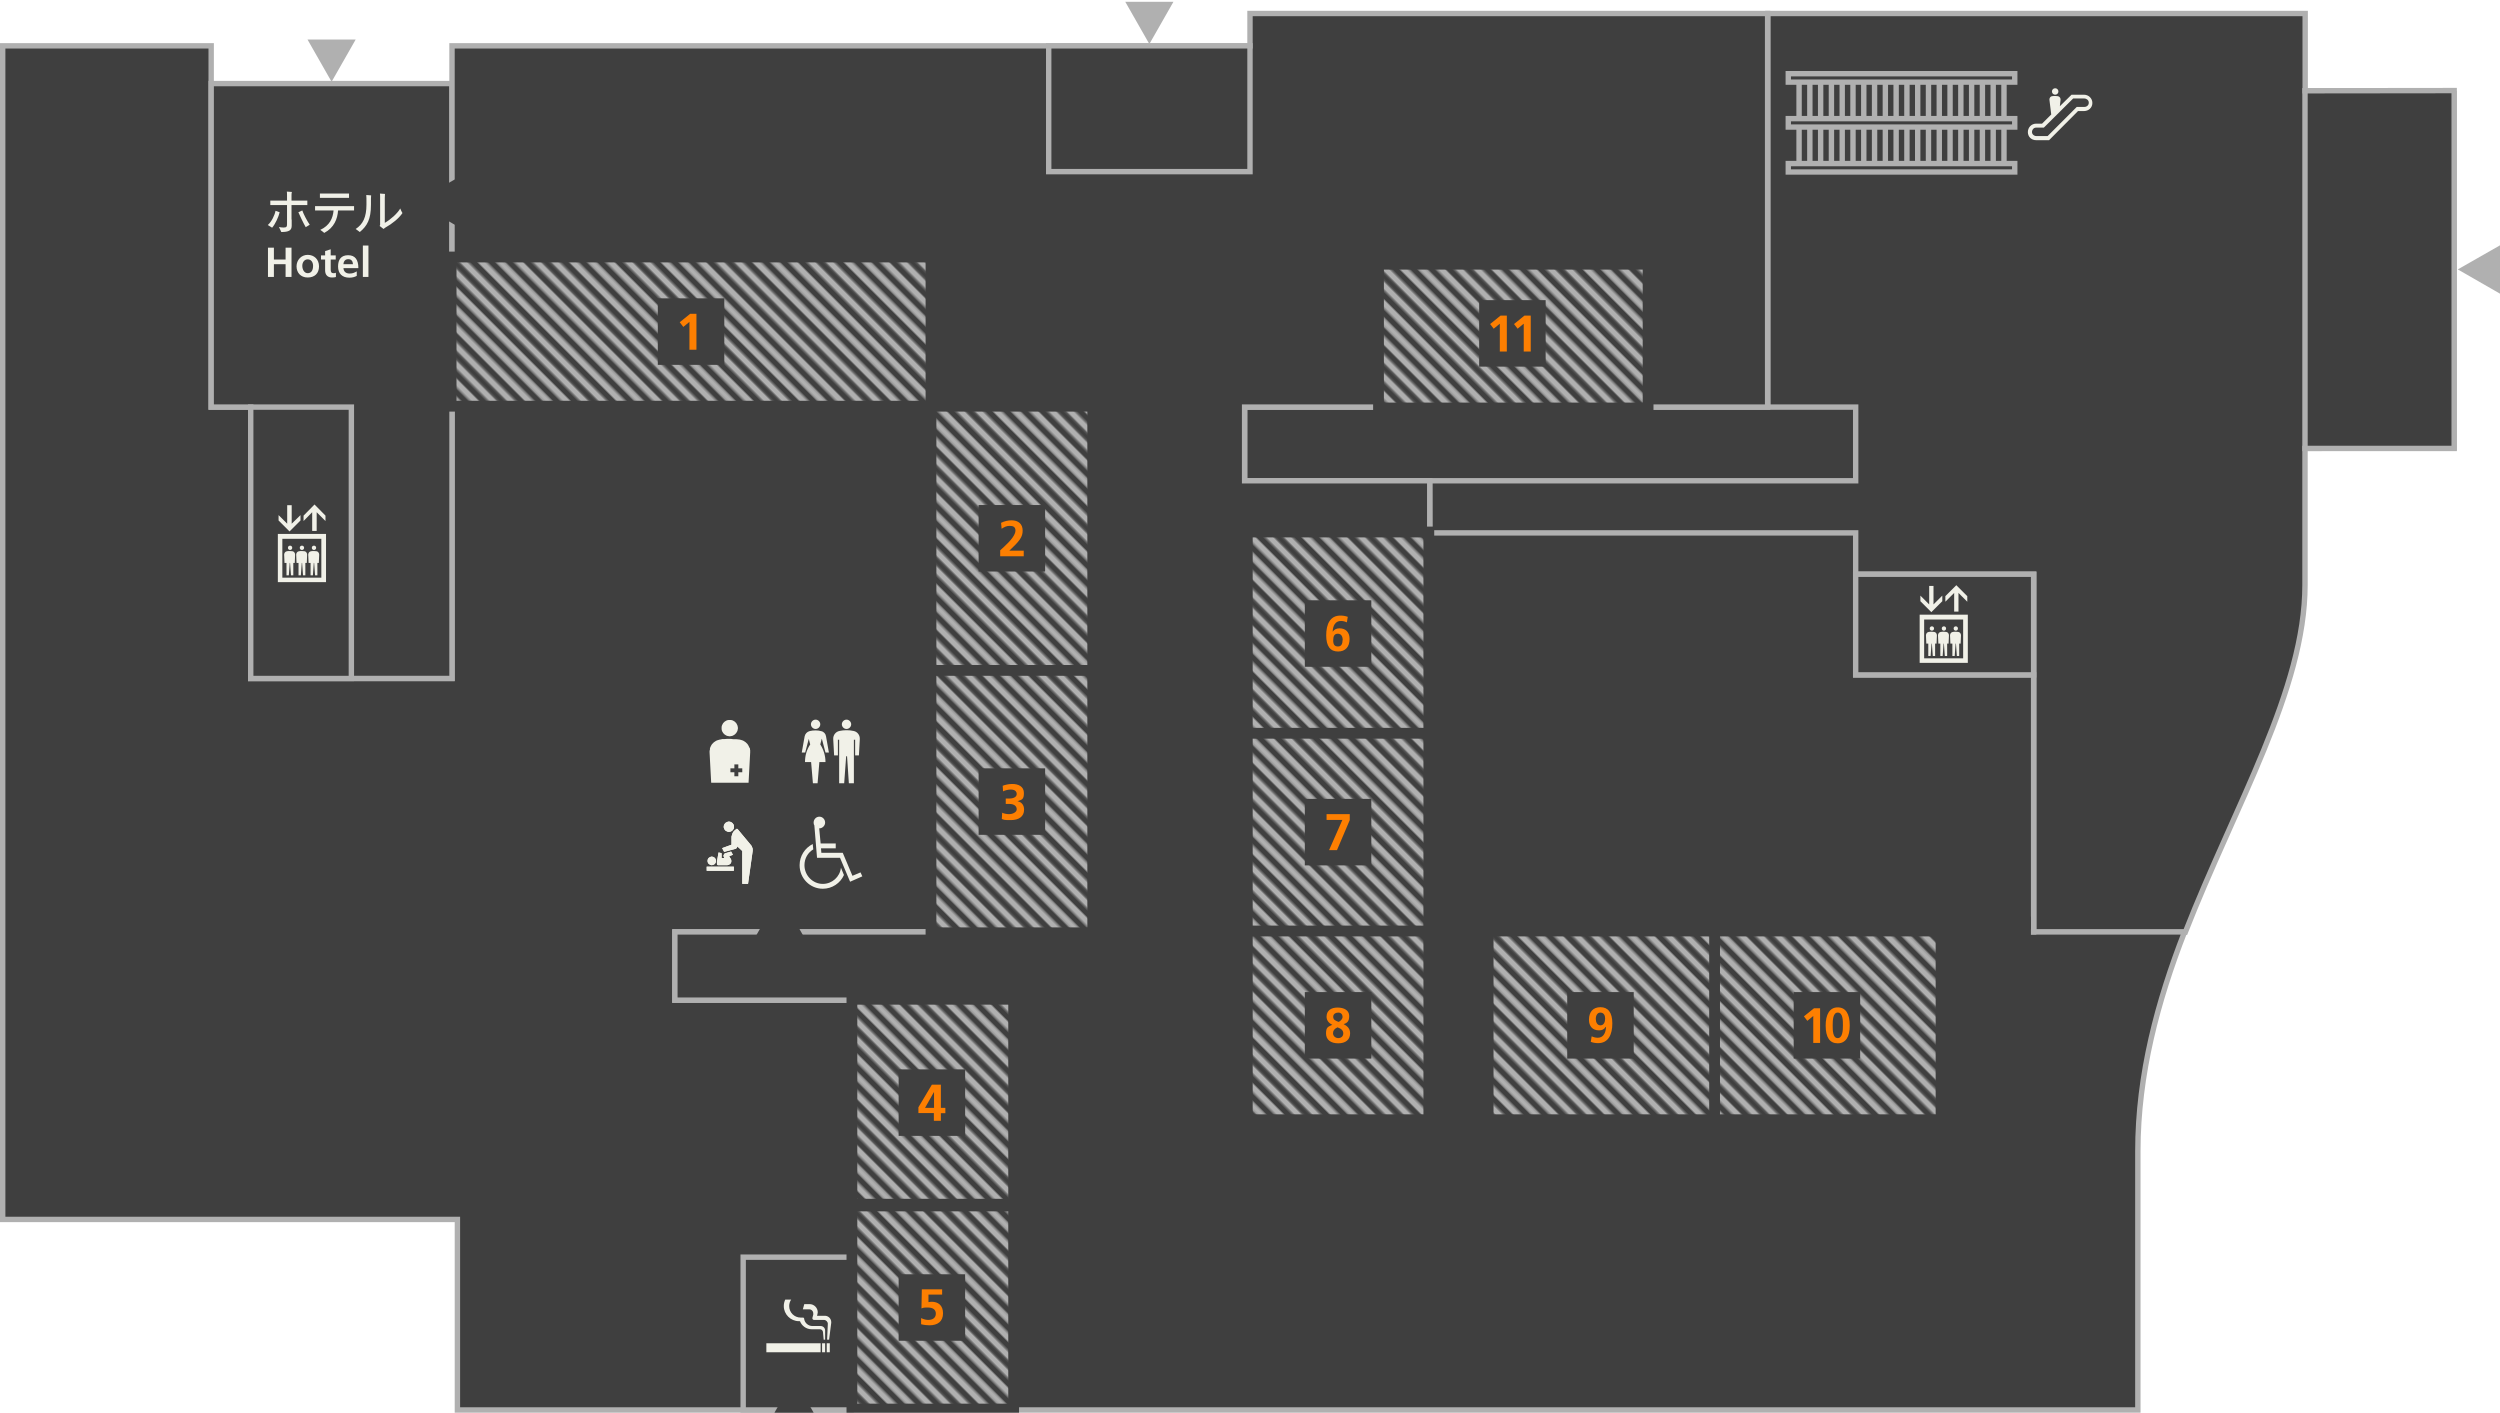 <?xml version="1.0" encoding="UTF-8"?><svg id="floor-map_map" xmlns="http://www.w3.org/2000/svg" width="1391" height="786" version="1.1"><defs><pattern id="_10_lpi_50_-G" data-name="10 lpi 50%-G" x="0" y="0" width="72" height="72" patternTransform="rotate(45 -7544.954 -7706.522)" patternUnits="userSpaceOnUse"><path style="stroke-width:0;fill:none" d="M0 0h72v72H0z"/><path d="M71.8 68.4h72.4M71.8 54h72.4M71.8 39.6h72.4M71.8 25.2h72.4M71.8 10.8h72.4M71.8 61.2h72.4M71.8 46.8h72.4M71.8 32.4h72.4M71.8 18h72.4M71.8 3.6h72.4M-.2 68.4h72.4M-.2 54h72.4M-.2 39.6h72.4M-.2 25.2h72.4M-.2 10.8h72.4M-.2 61.2h72.4M-.2 46.8h72.4M-.2 32.4h72.4M-.2 18h72.4M-.2 3.6h72.4M-72.2 68.4H.2M-72.2 54H.2m-72.4-14.4H.2m-72.4-14.4H.2m-72.4-14.4H.2m-72.4 50.4H.2m-72.4-14.4H.2m-72.4-14.4H.2M-72.2 18H.2M-72.2 3.6H.2" style="fill:none;stroke:#b0b0b0;stroke-width:3.6px"/></pattern><style>.cls-2{stroke:#b0b0b0}.cls-2,.cls-6{fill:#3f3f3f}.cls-2{stroke-miterlimit:10;stroke-width:3px}.cls-10,.cls-6,.cls-9{stroke-width:0}.cls-9{fill:#fd7f01}.cls-10{fill:#f1f1e8}</style></defs><path class="cls-2" d="M1365.5 50.5v198.6l-83 .4v76c0 58-38.9 122.4-66.6 193.2h-84.3V319.5h-336l-.2-93.4 188.2.4V7.5h299v43h83Z"/><path class="cls-2" d="M692.5 226.5h340v41h-340zm-219 330v228h-219v-106H1.5v-653h116v201h22v151h112v-151h266v292h-142v38h98z"/><path class="cls-2" d="M117.5 46.5v180h22v151h112v-331h-134z"/><path class="cls-2" d="M139.5 226.5h56v151h-56zm656 292v-251h-103v-41h291V7.5h-288v18h-444v201h266v292h-142v38h98v228h716v-144c0-42.7 11-83.5 26-122h-420Zm570-269h-83v-199l83-.1v199.1z"/><path class="cls-2" d="M1032.5 296.5h-237v222h336v-143h-99v-79z"/><path class="cls-2" d="M1032.5 319.5h99v56h-99zm-619 380h60v85h-60zm170-674h112v70h-112z"/><path d="M518 373h90v146h-90zm0-147h90v147h-90zm-267-83h267v83H251zm223 413h90v114h-90zm0 115h90v113h-90zm220-153h101v105H694zm134 0h126v105H828zM694 408h101v110H694zm0-112h101v112H694zm73-149h150v80H767zm187 371h126v105H954z" style="fill:url(#_10_lpi_50_-G);stroke:#3f3f3f;stroke-width:6px;stroke-miterlimit:10"/><path class="cls-10" d="M1143.5 52.7c1 0 1.8-.8 1.8-1.8s-.8-1.8-1.8-1.8-1.8.8-1.8 1.8.8 1.8 1.8 1.8m16.2 0h-7.1l-6.5 6.4.4-3.6v-.2c0-.9-.7-1.7-1.6-1.8-.6 0-1-.1-1.5-.1s-1 0-1.5.1c-.9 0-1.6.9-1.6 1.8v.2l1 8.2-5.1 5.1h-3.3c-2.6 0-4.6 2.1-4.6 4.7s2 4.5 4.6 4.5h7.2l16.1-16.2h3.3c2.6 0 4.7-1.9 4.7-4.5s-2.1-4.6-4.7-4.6m.2 6.8h-4.2l-16.2 16.2h-6.3c-.7 0-1.3-.3-1.7-.7-.5-.4-.7-1-.7-1.6 0-.6.3-1.3.7-1.7.4-.5 1-.7 1.7-.7h4.2l16.3-16.2h6.2c.7 0 1.3.3 1.8.7.5.5.7 1 .7 1.7 0 1.3-1.1 2.3-2.5 2.3M469.6 486.8c-2 4.6-6.6 7.7-11.8 7.7-7.1 0-12.9-5.8-12.9-13.1 0-5.2 3-9.6 7.3-11.8l.3 3c-3 1.8-4.9 5-4.9 8.8 0 5.7 4.6 10.4 10.2 10.4 5.2 0 9.5-3.9 10.1-9l1.6 3.9Zm-13.8-25.9.8 8.4h8.4v2.7h-8.2l.2 2.5h11.9l5.4 12.8 4.5-1.9 1 2.2-6.8 3-5.6-13.3h-12.8l-1.5-18.1c-.3-.4-.4-1-.4-1.5 0-1.8 1.4-3.3 3.2-3.3s3.2 1.5 3.2 3.3c0 1.7-1.5 3.2-3.2 3.2M406 409.7l.6-.1.6-.1.6-.2.5-.3.5-.3.4-.4.4-.4.3-.5.3-.5.2-.6.1-.6.1-.6-.1-.6-.1-.6-.2-.5-.3-.6-.3-.5-.4-.4-.4-.4-.5-.3-.5-.3-.6-.2-.6-.1h-1.2l-.6.1-.6.2-.5.3-.5.3-.4.4-.4.4-.3.5-.3.6-.2.5-.1.6v1.2l.1.6.2.6.3.5.3.5.4.4.4.4.5.3.5.3.6.2.6.1.6.1zm11.3 7.5v-.7c-.1 0-.4-.7-.4-.7l-.3-.6-.3-.6-.4-.6-.5-.5-.5-.5-.6-.4-.6-.4-.7-.3-.7-.2-.7-.2-1.8-.2H408c0-.1-1.9-.2-1.9-.2h-1.4l-1.4.1h-1.4c0 .1-1.4.3-1.4.3l-.7.2-.7.2-.7.3-.6.4-.6.4-.5.5-.5.5-.4.6-.3.6-.3.6-.2.7v.7c-.1 0-.2.7-.2.7v.7l.9 16.9h20.8l.9-16.9v-1.4Zm-4.3 12.5h-2.2v2.2h-2.2v-2.2h-2.2v-2.2h2.2v-2.2h2.2v2.2h2.2v2.2Zm-7.4 33.2-.5-.1-.4-.1-.4-.2-.4-.2-.4-.3-.2-.3-.3-.4-.1-.4-.2-.4v-1l.2-.4.1-.4.3-.4.2-.3.4-.3.4-.2.4-.2.4-.1.5-.1.4.1.5.1.4.2.3.2.4.3.2.3.3.4.2.4.1.4v1l-.1.4-.2.4-.3.4-.2.3-.4.3-.3.2-.4.2-.5.1-.4.1z"/><path class="cls-10" d="m405.6 462.9-.5-.1-.4-.1-.4-.2-.4-.2-.4-.3-.2-.3-.3-.4-.1-.4-.2-.4v-1l.2-.4.1-.4.3-.4.2-.3.4-.3.4-.2.4-.2.4-.1.5-.1.4.1.5.1.4.2.3.2.4.3.2.3.3.4.2.4.1.4v1l-.1.4-.2.4-.3.4-.2.3-.4.3-.3.2-.4.2-.5.1-.4.1zm-12.4 19.3h15.1v2.3h-15.1z"/><path class="cls-10" d="M393.2 482.2h15.1v2.3h-15.1zm2.8-.8-.4-.1-.4-.1-.3-.2-.4-.2-.3-.3-.2-.3-.2-.4-.1-.4v-.8l.1-.4.2-.4.2-.3.3-.3.4-.2.3-.2.4-.1.4-.1.5.1.4.1.3.2.4.2.2.3.3.3.1.4.2.4v.8l-.2.4-.1.4-.3.3-.2.3-.4.2-.3.2-.4.1-.5.1z"/><path class="cls-10" d="m396 481.4-.4-.1-.4-.1-.3-.2-.4-.2-.3-.3-.2-.3-.2-.4-.1-.4v-.8l.1-.4.2-.4.2-.3.3-.3.4-.2.3-.2.4-.1.4-.1.5.1.4.1.3.2.4.2.2.3.3.3.1.4.2.4v.8l-.2.4-.1.4-.3.3-.2.3-.4.2-.3.2-.4.1-.5.1zm5.8-9.5 5.2-1.9v-4.5l.2-.7.2-.7.2-.5.3-.6.4-.5.5-.5.5-.4.5-.4h.1l.1-.1.2.1.2.1 7.5 9 .3.4.2.5.2.5.2.6v1.1l-2.6 18.4H413v-18.3l-2.8-2.6v.4l-.2.3-.1.2-.2.2-.2.2-.3.1-6.3 1.7-1.1-2.1z"/><path class="cls-10" d="m401.8 471.9 5.2-1.9v-4.5l.2-.7.2-.7.2-.5.3-.6.4-.5.5-.5.5-.4.5-.4h.1l.1-.1.2.1.2.1 7.5 9 .3.4.2.5.2.5.2.6v1.1l-2.6 18.4H413v-18.3l-2.8-2.6v.4l-.2.3-.1.2-.2.2-.2.2-.3.1-6.3 1.7-1.1-2.1z"/><path class="cls-10" d="m402.7 476.7-.1-.3v-.6l.2-.3.1-.3.2-.2.3-.2.3-.1 3.1-.9 1 1.8-2.1.8.9 1.5.2.4.1.4v.8l-.1.4-.2.3-.2.4-.3.2-.3.2-.4.2-.3.1-.5.1h-5.2l-.1-.1h-.1l-.1-.1-.1-.4-.1-.4v-1l.9-5.1 1.7.4v2.7h1.5l-.3-.7z"/><path class="cls-10" d="m402.7 476.7-.1-.3v-.6l.2-.3.1-.3.2-.2.3-.2.3-.1 3.1-.9 1 1.8-2.1.8.9 1.5.2.4.1.4v.8l-.1.4-.2.3-.2.4-.3.2-.3.2-.4.2-.3.1-.5.1h-5.2l-.1-.1h-.1l-.1-.1-.1-.4-.1-.4v-1l.9-5.1 1.7.4v2.7h1.5l-.3-.7zm68.3-71.1c1.4 0 2.6-1.2 2.6-2.6 0-1.4-1.2-2.6-2.6-2.6-1.4 0-2.6 1.2-2.6 2.6s1.2 2.6 2.6 2.6m3.9 1.1c-1.3-.3-2.5-.4-3.9-.4-1.3 0-2.6.1-3.9.4-2.1.4-3.6 2.3-3.5 4.5l.5 9.1h2.1v-8.7h.7v24.2h2.8l1.1-15h.5l1 15h2.8v-24.2h.7v8.7h2.1l.5-9.1c.1-2.1-1.3-4.1-3.5-4.5m-21.1-1.1c1.4 0 2.6-1.2 2.6-2.6 0-1.4-1.2-2.6-2.6-2.6-1.4 0-2.6 1.2-2.6 2.6s1.2 2.6 2.6 2.6m3.5 5.5 2 7.6h1.9l-1.6-9c-.2-1.4-1.2-2.6-2.7-2.9-1.1-.3-2.1-.4-3.2-.4s-2.2.1-3.3.4c-1.4.4-2.4 1.5-2.7 2.9l-1.6 9h1.9l2-7.6.8 3.1c-1.9 2.8-2.9 6.1-2.9 9.8h3.4l1 11.8h2.6l1-11.8h3.4c0-3.6-1.1-7-2.9-9.8l.8-3.1Zm-30.9 336.3h30.2v5h-30.2zm31 0h1.7v5h-1.7zm2.6 0h1.7v5H460zm-1.1-15.3h-4.3l.2-.8c.1-.4.2-.9.2-1.1 0-2.5-2-4.6-4.6-4.6h-2.9l-.8 2.9h3.5c1.3 0 2.3 1 2.3 2.3v.7l-.5 1.8v.2c0 .5.4.9.9.9h5.5c1.2 0 2.2 1 2.2 2.2l-.4 8.8h1.1l1.2-9.4v-.4c0-1.9-1.6-3.5-3.5-3.5"/><path class="cls-10" d="M458.3 745.4h.8v-5.1c0-1.4-1.1-2.5-2.5-2.5H452c-2.4 0-4.4-1.9-4.6-4.2 0-.3-.3-.5-.6-.5h-1.3c-3.6 0-6.4-2.9-6.4-6.4 0-1.3.4-2.6 1.1-3.6h-3.3c-.5 1.1-.8 2.3-.8 3.6 0 4.6 3.8 8.4 8.4 8.4h.6c1 2.6 3.5 4.5 6.5 4.5h4.6c.9 0 1.6.7 1.7 1.5l.4 4.4ZM155.6 118.1c-.6 2.6-2.5 6.7-4.2 8.6-.4-.3-1.7-1.1-2.4-1.5 2.1-1.8 3.9-5.6 4.3-7.9l2.3.8Zm6.7 4v3.5c0 2.6-1.6 3.5-5.8 3.5-.1-.4-1-2.1-1.3-2.8.8.2 1.7.3 2.6.3 1.6 0 1.9-.5 1.9-1.8v-10.7h-9.3v-2.5h9.3v-2.8c0-.9 0-1.6-.1-2.2l2.8.2c-.2.9-.2 1.2-.2 2.1v2.7h8.8v2.5h-8.8v8Zm10.1 2.9-2.3 1.4c-1.4-2.4-3.3-6.5-4.1-8.3l2.2-1c.7 2.1 2.6 5.7 4.1 7.9Zm24.6-10.3v2.4h-8.9c-.3 4.7-2.2 9.6-7.7 12.5-.6-.5-1.4-1.2-2.2-1.7 5.2-2.4 7-6.4 7.4-10.8h-10.3v-2.4H197Zm-17.1-4.6H178v-2.4h16.2v2.4h-14.3Zm23.9-1.6 2.7.2c-.1.7-.1 1.9-.1 5.3 0 8-2.1 11.7-6.2 15.1-.8-.6-1.6-1.2-2.3-1.7 4-2.6 6-6.5 6-13.6 0-3.2 0-4.3-.1-5.2Zm20.1 10.1c-2 2.9-5.5 5.8-9.6 8.1-.3.2-.7.5-.9.7l-2.2-1.7c.2-.2.3-.4.3-.6V110c0-.9 0-1.4-.1-2.3l2.8.2c0 .5-.1 1-.1 2.2V124c3.3-1.9 7-5.2 8.6-8 .3.8.8 1.9 1.2 2.5Zm-65 35.5V147h-6.5v7.1h-3.3v-16.3h3.3v6.6h6.5v-6.6h3.3v16.3h-3.3Zm12.3.3c-3.9 0-6.2-2.7-6.2-6.2s2.6-6.4 6.2-6.4 6.3 2.5 6.3 6.4-2.4 6.2-6.3 6.2Zm3-6.5c0-1.9-1-3.6-3-3.6-1.9 0-3 1.7-3 3.6s1 4.1 3 4.1 3-1.6 3-4.1Zm12.8 6.2c-.6.2-1.4.3-2.3.3-2.5 0-3.8-1.6-3.8-3.9v-6.1h-2.3v-2.3h2.3v-2.4l3.1-1v3.4h2.8v2.3H184v5.6c0 1.3.4 2 1.5 2s1.1-.1 1.4-.3v2.5Zm11.5-.6c-1.1.6-2.4 1-4.1 1-4 0-6.3-2.3-6.3-6.2s1.7-6.3 5.6-6.3 5.7 2.5 5.7 7.2h-8.3c.1 1.9 1.4 3 3.4 3s2.8-.6 4-1.2v2.5Zm-2.1-6.5c-.1-1.7-.9-2.8-2.6-2.8-1.6 0-2.6 1-2.7 2.8h5.3Zm5.5 7.1v-17.5h3.1v17.5h-3.1Zm866.2 214.7h26.8V342h-26.8v26.8Zm24.2-2.5h-21.7v-21.6h21.7v21.6Zm-11.6-31.8v-3.1l-4.9 4.9V326h-2.4v10.3l-4.9-4.9v3.1l6.1 6.1 6.1-6.1zm6.6-4.6v10.4h2.4v-10.4l4.9 4.9v-3.1l-6.1-6.1-6.1 6.1v3.1l4.9-4.9z"/><path class="cls-10" d="M1072.1 358.1h.8v6.9h1.3l.5-6.9h.2l.5 6.9h1.3v-6.9h.8l.2-4.6c0-.9-.6-1.8-1.5-1.9-.5 0-1-.1-1.5-.1s-1 0-1.5.1c-1 .1-1.6 1-1.6 1.9l.2 4.6Zm2.8-7.2c.7 0 1.2-.5 1.2-1.2s-.5-1.2-1.2-1.2-1.2.5-1.2 1.2.5 1.2 1.2 1.2m3.9 7.2h.8v6.9h1.3l.5-6.9h.2l.5 6.9h1.3v-6.9h.8l.2-4.6c0-.9-.6-1.8-1.5-1.9-.5 0-1-.1-1.5-.1s-1 0-1.5.1c-1 .1-1.6 1-1.6 1.9l.2 4.6Zm2.8-7.2c.7 0 1.2-.5 1.2-1.2s-.5-1.2-1.2-1.2-1.2.5-1.2 1.2.5 1.2 1.2 1.2m3.9 7.2h.8v6.9h1.3l.5-6.9h.2l.5 6.9h1.3v-6.9h.8l.2-4.6c0-.9-.6-1.8-1.5-1.9-.5 0-1-.1-1.5-.1s-1 0-1.5.1c-1 .1-1.6 1-1.6 1.9l.2 4.6Zm2.7-7.2c.7 0 1.2-.5 1.2-1.2s-.5-1.2-1.2-1.2-1.2.5-1.2 1.2.5 1.2 1.2 1.2m-933.6-27h26.8v-26.8h-26.8v26.8Zm24.2-2.5h-21.7v-21.6h21.7v21.6Zm-11.6-31.8v-3l-4.9 4.8v-10.3h-2.5v10.3l-4.8-4.8v3l6.1 6.1 6.1-6.1zm6.5-4.6v10.4h2.5V285l4.9 4.9v-3l-6.1-6.2-6.1 6.2v3l4.8-4.9z"/><path class="cls-10" d="M158.6 313.2h.8v6.9h1.3l.5-6.9h.2l.5 6.9h1.3v-6.9h.8l.2-4.6c0-.9-.6-1.8-1.5-1.9-.5 0-1-.1-1.5-.1s-1 0-1.5.1c-1 .1-1.6 1-1.6 1.9l.2 4.6Zm2.8-7.2c.7 0 1.2-.5 1.2-1.2s-.5-1.2-1.2-1.2-1.2.5-1.2 1.2.5 1.2 1.2 1.2m3.9 7.2h.8v6.9h1.3l.5-6.9h.2l.5 6.9h1.3v-6.9h.8l.2-4.6c0-.9-.6-1.8-1.5-1.9-.5 0-1-.1-1.5-.1s-1 0-1.5.1c-1 .1-1.6 1-1.6 1.9l.2 4.6Zm2.7-7.2c.7 0 1.2-.5 1.2-1.2s-.5-1.2-1.2-1.2-1.2.5-1.2 1.2.5 1.2 1.2 1.2m4 7.2h.8v6.9h1.3l.5-6.9h.2l.5 6.9h1.3v-6.9h.8l.2-4.6c0-.9-.6-1.8-1.5-1.9-.5 0-1-.1-1.5-.1s-1 0-1.5.1c-1 .1-1.6 1-1.6 1.9l.2 4.6Zm2.7-7.2c.7 0 1.2-.5 1.2-1.2s-.5-1.2-1.2-1.2-1.2.5-1.2 1.2.5 1.2 1.2 1.2"/><path class="cls-6" d="m433.8 497.6-13.4 23.5h26.8l-13.4-23.5zm8 269.3-13.4 23.5h26.8l-13.4-23.5zM231 112.4 254.5 99v26.9L231 112.4zM366 166h37v37h-37z"/><path class="cls-9" d="M383.6 194.5v-15.4l-3.4 2.8-2-2.6 5.8-4.7h3.5v20h-4Z"/><path class="cls-6" d="M823 167h37v37h-37z"/><path class="cls-9" d="M834.5 195.5v-15.4l-3.4 2.8-2-2.6 5.8-4.7h3.5v20h-4Zm13.3 0v-15.4l-3.4 2.8-2-2.6 5.8-4.7h3.5v20h-4Z"/><path class="cls-6" d="M544.5 281h37v37h-37z"/><path class="cls-9" d="M556.5 309.5v-3.3l2.4-2.2c3.8-3.5 6.1-6.6 6.1-8.8s-1.5-2.6-3.2-2.6-2.8.5-4.5 1.6l-.3-3.3c1.8-.9 3.8-1.4 5.8-1.4 3.9 0 6.2 2.1 6.2 5.7s-1.6 5.7-7.4 11.2h8v3.1h-13Z"/><path class="cls-6" d="M544.5 427.5h37v37h-37z"/><path class="cls-9" d="M557.3 452.1c1.4.6 2.8.9 4.3.9s4.1-.9 4.1-2.7-1.4-3-4.2-3h-1.9v-3h1.9c2.5 0 4.2-.9 4.2-2.5s-1.2-2.5-3.3-2.5c-1.5 0-3 .4-4.3 1l-.2-3.1c1.5-.6 3.4-1 5.4-1 3.2 0 6.4 1.3 6.4 5s-1.1 3.7-3.6 4.6c2.3.4 3.7 2.1 3.7 4.7 0 3.9-3 5.8-7.4 5.8s-3.5-.2-5-.6l.2-3.3Z"/><path class="cls-6" d="M500 595h37v37h-37z"/><path class="cls-9" d="M519.6 623.5v-4.2H511v-3.2l7.5-12.6h5v12.9h2.5v3h-2.5v4.2h-3.8Zm0-15.8-4.9 8.7h5v-8.7Z"/><path class="cls-6" d="M500 709h37v37h-37z"/><path class="cls-9" d="M512.5 733.4c1.6.7 2.8 1 4 1 2.5 0 4.2-1.2 4.2-3.5s-1.7-3.4-4.5-3.4-2.4.2-3.5.5l.2-10.6h11.3v2.9h-7.6v4.2c.7-.1 1.1-.2 1.8-.2 3.5 0 6.3 1.9 6.3 6.4s-2.9 6.7-7.6 6.7c-1.3 0-3.1-.2-4.6-.6v-3.5Z"/><path class="cls-6" d="M998 552h37v37h-37z"/><path class="cls-9" d="M1008.9 580.2v-14.9l-3.3 2.7-1.9-2.5 5.6-4.5h3.4v19.3h-3.9Zm6.9-9.6c0-6.1 2.2-10.1 6.7-10.1 4.4 0 6.7 3.5 6.7 10.1 0 6.4-2.3 9.9-6.7 9.9s-6.7-3.2-6.7-9.9Zm9.6 0c0-2.9 0-7.2-2.9-7.2-2.6 0-2.8 4.1-2.8 7.1s.1 7.1 2.8 7.1 2.9-4.2 2.9-7.1Z"/><path class="cls-6" d="M872 552h37v37h-37z"/><path class="cls-9" d="M893.4 571.4c-.9 1.4-2.1 1.9-3.7 1.9-3.7 0-5.6-2.4-5.6-5.9 0-4.4 2.3-7 6.4-7s6.6 2.8 6.6 9-2.2 11-7.9 11c-1.4 0-2.7-.2-4.1-.7l.5-3.1c1.1.5 2.1.8 3.4.8 2.8 0 4.4-2.2 4.6-6Zm-.3-4.6c0-1.8-.7-3.4-2.7-3.4-1.6 0-2.5 1.6-2.5 3.5s.8 3.6 2.6 3.6 2.6-1.8 2.6-3.7Z"/><path class="cls-6" d="M726 552h37v37h-37z"/><path class="cls-9" d="M747.5 569.8c2.5 1.2 3.7 2.8 3.7 5.1 0 3.6-2.5 5.6-6.6 5.6s-6.8-1.9-6.8-5.5 1.2-3.7 3.5-4.8c-2.3-1.1-3.2-2.8-3.2-4.5 0-3.4 2.5-5.1 6.1-5.1s6.5 1.5 6.5 4.7-1.3 3.9-3.2 4.6Zm-5.8 5.1c0 1.6 1.4 2.7 2.9 2.7 1.6 0 2.8-1 2.8-2.6s-1-2.6-3.2-3.4c-1.7.8-2.5 1.8-2.5 3.2Zm5.3-9.1c0-1.1-.6-2.4-2.4-2.4-1.3 0-2.8.7-2.8 2.3s.9 2.1 3 2.9c1-.4 2.2-1.6 2.2-2.8Z"/><path class="cls-6" d="M726 444.5h37v37h-37z"/><path class="cls-9" d="m739.5 473 7.4-16.8h-8.8V453H751v3.3l-7.1 16.7h-4.3Z"/><path class="cls-6" d="M726 334h37v37h-37z"/><path class="cls-9" d="M749.5 346.3c-1-.4-2-.8-3.4-.8-3.1 0-4.5 2.6-4.6 6 .9-1.3 2.1-1.9 3.8-1.9 3.5 0 5.6 2.2 5.6 5.9 0 4.4-2.3 7-6.4 7-4.3 0-6.6-2.9-6.6-9s2.1-11 7.9-11c1.4 0 2.7.2 4.1.7l-.5 3.1Zm-2.4 9.9c0-1.8-.7-3.6-2.7-3.6s-2.6 1.4-2.6 3.7.7 3.4 2.7 3.4 2.5-1.8 2.5-3.5Z"/><path d="M1001 41.9v52m6-52v52m6-52v52m6-52v52m6-52v52m6-52v52m6-52v52m6-52v52m6-52v52m6-52v52m6-52v52m6-52v52m6-52v52m6-52v52m6-52v52m6-52v52m6-52v52m6-52v52m6-52v52m6-52v52" style="stroke-width:3px;stroke-miterlimit:10;fill:none;stroke:#b0b0b0"/><path d="M995 91h126v4.7H995zm0-25h126v4.7H995zm0-25h126v4.7H995z" style="stroke-width:3px;stroke-miterlimit:10;fill:#3f3f3f;stroke:#b0b0b0"/><path d="M184.5 45.5 197.9 22h-26.8l13.4 23.5zm455-21L652.9 1h-26.8l13.4 23.5zm728 125.4 23.5 13.5v-26.9l-23.5 13.4z" style="stroke-width:0;fill:#b0b0b0"/><path class="cls-6" d="M795 512h34v10h-34zm285-2h50v21h-50z"/></svg>